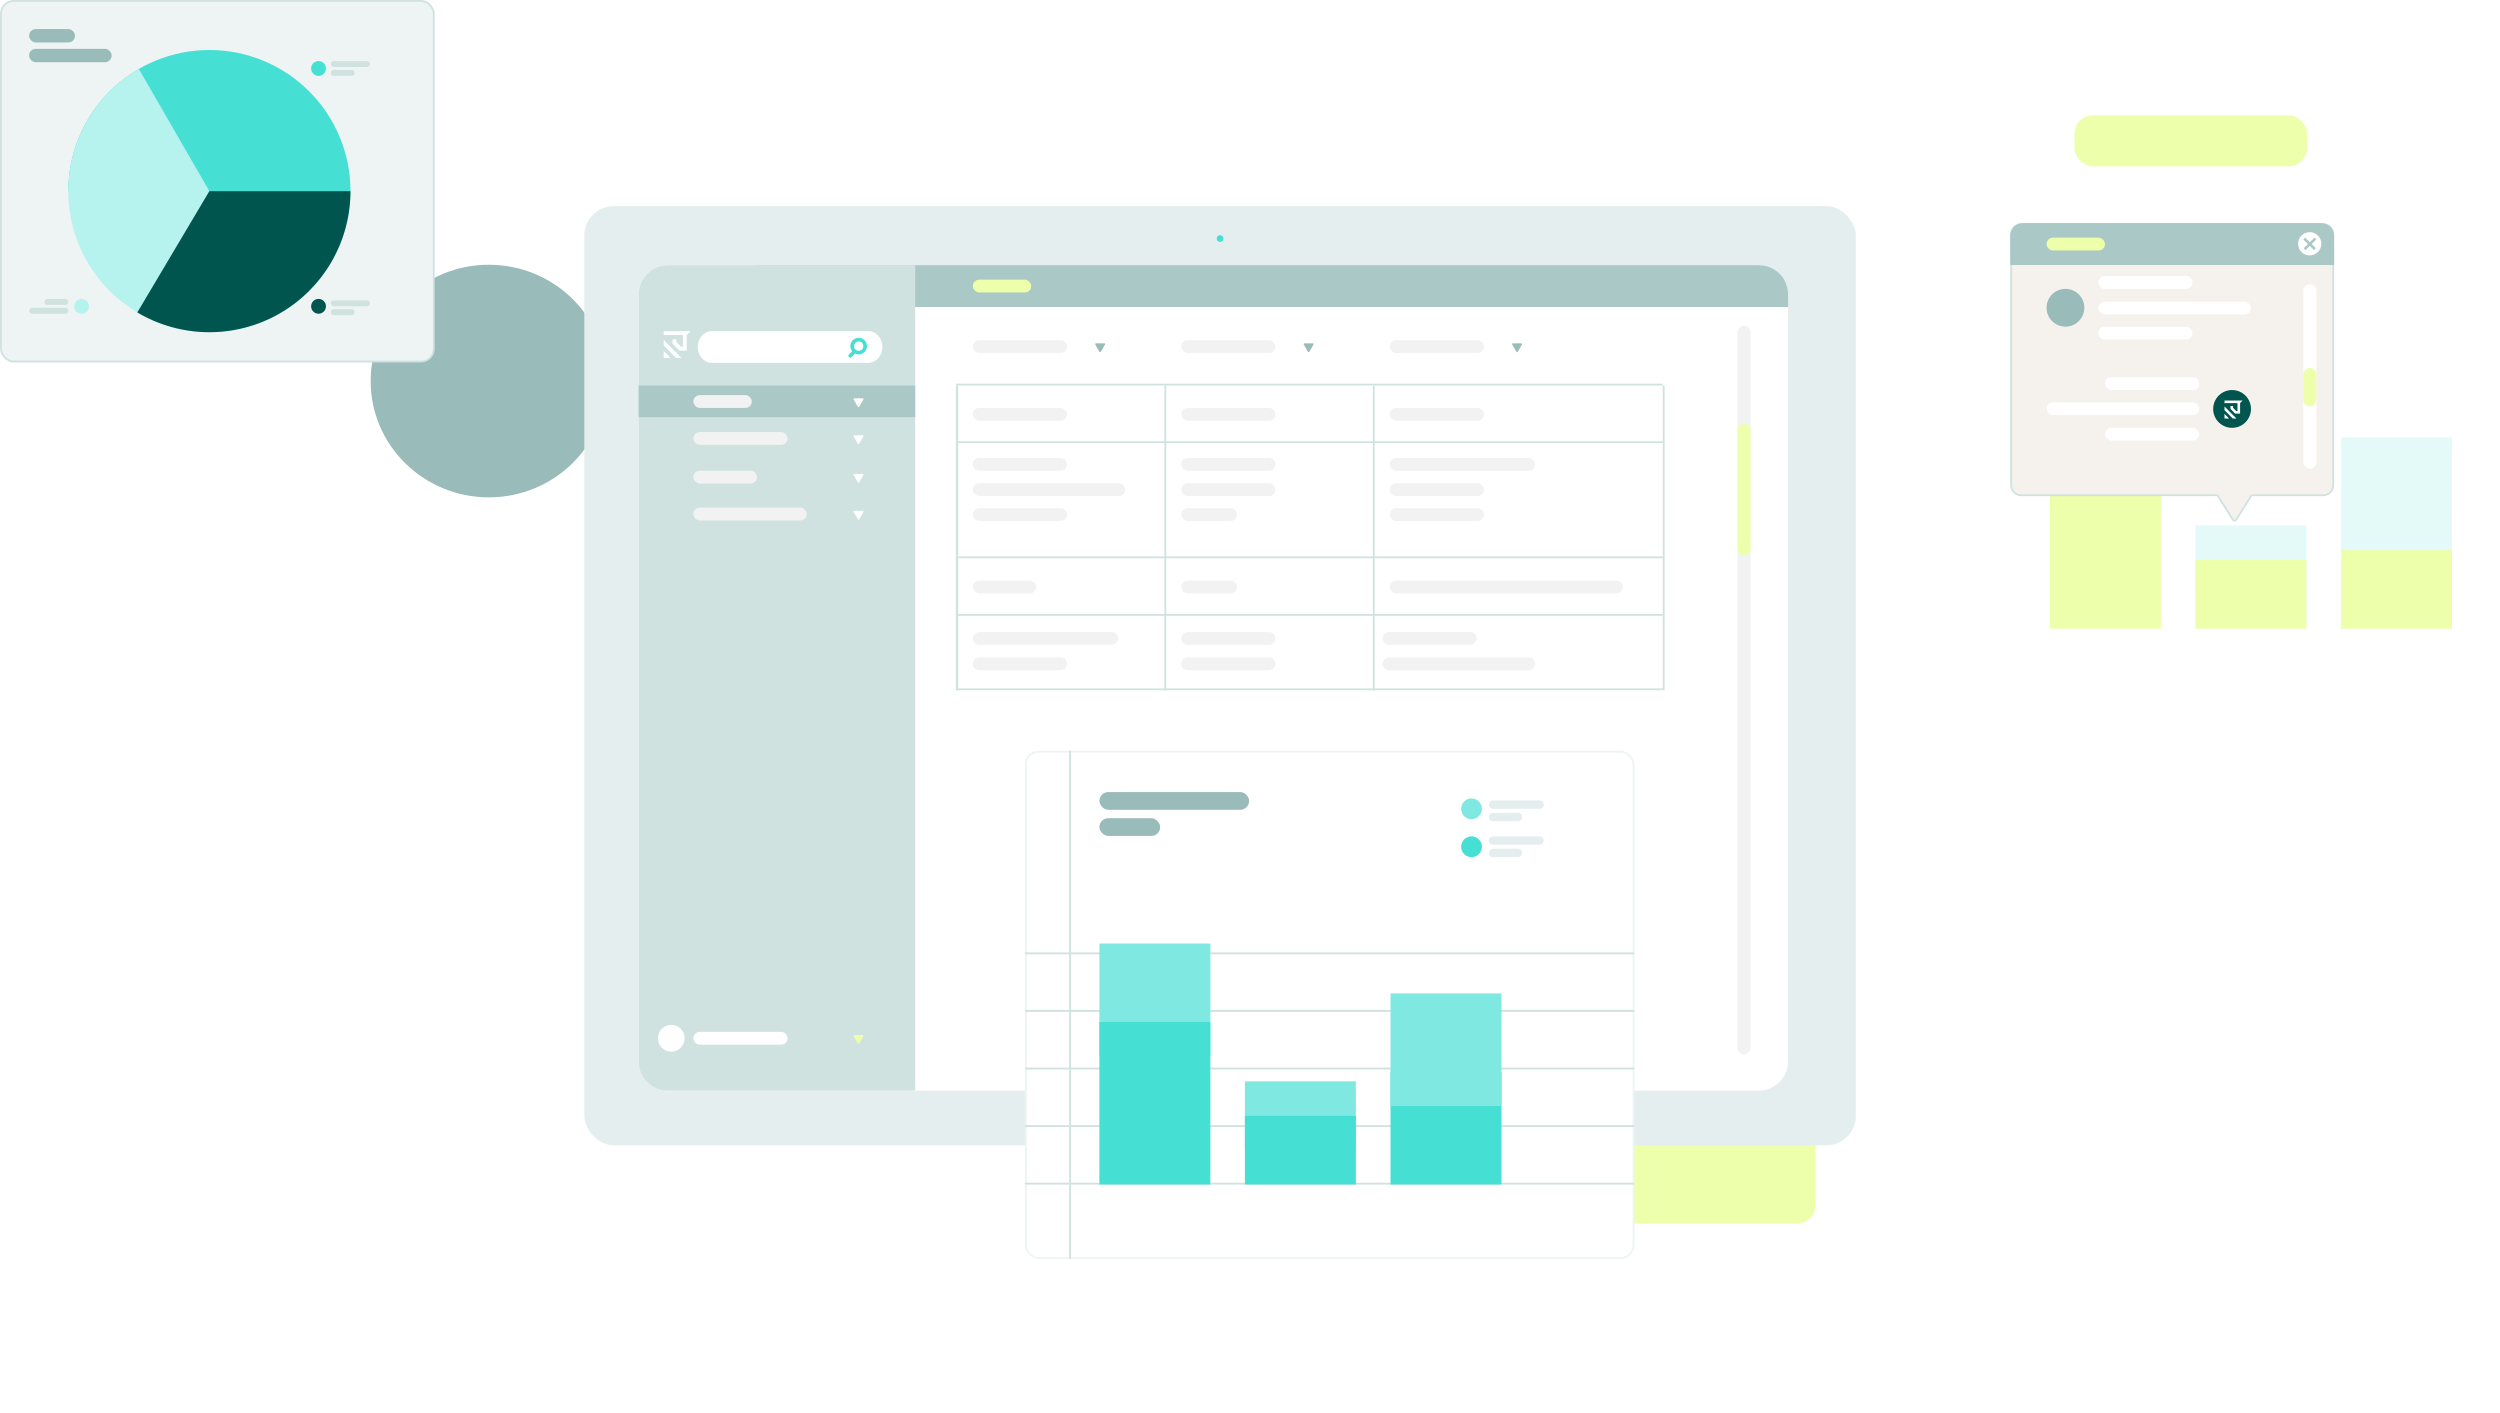 <svg width="1322" height="747" viewBox="0 0 1322 747" fill="none" xmlns="http://www.w3.org/2000/svg">
<ellipse cx="350" cy="501.5" rx="3" ry="1.5" fill="#D9D9D9"/>
<g filter="url(#filter0_f_589_1312)">
<ellipse cx="258.5" cy="201.5" rx="62.5" ry="61.5" fill="#99BBB9"/>
</g>
<g filter="url(#filter1_f_589_1312)">
<rect x="1097" y="61" width="123" height="27" rx="9.674" fill="#EDFFAA"/>
</g>
<g filter="url(#filter2_f_589_1312)">
<path d="M950.326 389C955.669 389 960 393.331 960 398.674L960 637.326C960 642.669 955.669 647 950.326 647L750.674 647C745.331 647 741 642.669 741 637.326L741 398.674C741 393.331 745.331 389 750.674 389L950.326 389Z" fill="#EDFFAA"/>
</g>
<rect x="309" y="109" width="672.356" height="496.618" rx="15.478" fill="#E5EEEE"/>
<rect x="337.751" y="203.865" width="146.218" height="16.759" fill="#AAC8C5" style="mix-blend-mode:multiply"/>
<rect x="337.751" y="140.212" width="607.781" height="436.501" rx="15.478" fill="white"/>
<path d="M390.795 151.282C390.795 145.168 395.751 140.212 401.865 140.212H930.053C938.601 140.212 945.531 147.142 945.531 155.69V162.352H401.865C395.751 162.352 390.795 157.396 390.795 151.282Z" fill="#AAC8C5"/>
<line x1="505.494" y1="325.153" x2="879.264" y2="325.153" stroke="#D0E2E0" stroke-width="0.967"/>
<line x1="505.494" y1="294.71" x2="879.264" y2="294.71" stroke="#D0E2E0" stroke-width="0.967"/>
<line x1="505.494" y1="233.824" x2="879.264" y2="233.824" stroke="#D0E2E0" stroke-width="0.967"/>
<line x1="505.494" y1="203.381" x2="879.264" y2="203.381" stroke="#D0E2E0" stroke-width="0.967"/>
<line x1="505.494" y1="364.513" x2="879.264" y2="364.513" stroke="#D0E2E0" stroke-width="0.967"/>
<line x1="506.074" y1="203.865" x2="506.074" y2="364.997" stroke="#D0E2E0" stroke-width="1.161"/>
<line x1="616.219" y1="203.865" x2="616.219" y2="364.997" stroke="#D0E2E0" stroke-width="0.967"/>
<line x1="726.457" y1="203.865" x2="726.457" y2="364.997" stroke="#D0E2E0" stroke-width="0.967"/>
<line x1="879.75" y1="203.865" x2="879.75" y2="364.997" stroke="#D0E2E0" stroke-width="0.967"/>
<path d="M483.969 576.713L353.23 576.713C344.682 576.713 337.752 569.783 337.752 561.235L337.752 155.69C337.752 147.142 344.682 140.212 353.23 140.212L483.97 140.212L483.969 576.713Z" fill="#D0E2E0"/>
<path d="M459.151 191.872H376.408C372.287 191.872 368.963 188.131 368.963 183.493C368.963 178.854 372.287 175.113 376.408 175.113H459.151C463.272 175.113 466.596 178.854 466.596 183.493C466.596 188.131 463.272 191.872 459.151 191.872Z" fill="white"/>
<path d="M454.322 234.65C454.174 234.908 453.801 234.908 453.652 234.65L451.393 230.737C451.244 230.479 451.43 230.156 451.728 230.156L456.246 230.156C456.544 230.156 456.731 230.479 456.582 230.737L454.322 234.65Z" fill="white"/>
<path d="M454.322 551.839C454.174 552.097 453.801 552.097 453.652 551.839L451.393 547.927C451.244 547.669 451.43 547.346 451.728 547.346L456.246 547.346C456.544 547.346 456.731 547.669 456.582 547.927L454.322 551.839Z" fill="#EDFFAB"/>
<path d="M454.322 255.099C454.174 255.357 453.801 255.357 453.652 255.099L451.393 251.186C451.244 250.928 451.43 250.605 451.728 250.605L456.246 250.605C456.544 250.605 456.731 250.928 456.582 251.186L454.322 255.099Z" fill="white"/>
<path d="M454.322 274.625C454.174 274.883 453.801 274.883 453.652 274.625L451.393 270.712C451.244 270.454 451.43 270.132 451.728 270.132L456.246 270.132C456.544 270.132 456.731 270.454 456.582 270.712L454.322 274.625Z" fill="white"/>
<circle cx="354.971" cy="549.037" r="7.073" fill="white"/>
<circle cx="454.066" cy="183.032" r="3.436" transform="rotate(45 454.066 183.032)" stroke="#47DED4" stroke-width="1.935"/>
<line x1="451.204" y1="186.517" x2="449.614" y2="188.106" stroke="#47DED4" stroke-width="1.935" stroke-linecap="round"/>
<path d="M350.973 185.624V189.258H354.591L350.973 185.624Z" fill="white"/>
<path d="M357.415 189.258H360.292L350.973 179.773V182.67L357.415 189.258V189.258Z" fill="white"/>
<path d="M365.167 175.113H350.973V177.148H361.117V183.363H360.09L357.645 180.808V179.453H355.621V181.629H355.622L359.231 185.402L359.236 185.398L363.142 185.401V177.148L365.167 175.113Z" fill="white"/>
<circle cx="645.177" cy="126.143" r="1.768" fill="#47DED4"/>
<rect x="366.657" y="268.44" width="59.963" height="6.765" rx="3.383" fill="#F2F2F2"/>
<rect x="366.657" y="248.914" width="33.672" height="6.765" rx="3.383" fill="#F2F2F2"/>
<rect x="925.699" y="172.192" width="385.456" height="6.919" rx="3.459" transform="rotate(90 925.699 172.192)" fill="#F2F2F2"/>
<rect x="925.699" y="224.16" width="69.496" height="6.919" rx="3.459" transform="rotate(90 925.699 224.16)" fill="#EDFFAB"/>
<rect x="366.657" y="228.465" width="49.816" height="6.765" rx="3.383" fill="#F2F2F2"/>
<rect x="514.416" y="215.704" width="49.816" height="6.765" rx="3.383" fill="#F2F2F2"/>
<rect x="514.416" y="307.032" width="33.518" height="6.765" rx="3.383" fill="#F2F2F2"/>
<rect x="514.416" y="242.149" width="49.816" height="6.765" rx="3.383" fill="#F2F2F2"/>
<rect width="49.816" height="6.765" rx="3.383" transform="matrix(-1 0 0 1 780.866 334.246)" fill="#F2F2F2"/>
<rect x="514.416" y="255.525" width="80.72" height="6.765" rx="3.383" fill="#F2F2F2"/>
<rect width="80.72" height="6.765" rx="3.383" transform="matrix(-1 0 0 1 811.77 347.623)" fill="#F2F2F2"/>
<rect x="514.416" y="268.748" width="49.816" height="6.765" rx="3.383" fill="#F2F2F2"/>
<path d="M582.094 186.064C581.945 186.322 581.573 186.322 581.424 186.064L579.165 182.151C579.016 181.893 579.202 181.571 579.5 181.571L584.018 181.571C584.316 181.571 584.502 181.893 584.353 182.151L582.094 186.064Z" fill="#99BBB9"/>
<rect x="514.416" y="179.88" width="49.816" height="6.765" rx="3.383" fill="#F2F2F2"/>
<rect x="624.655" y="215.704" width="49.816" height="6.765" rx="3.383" fill="#F2F2F2"/>
<rect x="624.655" y="307.032" width="29.52" height="6.765" rx="3.383" fill="#F2F2F2"/>
<rect x="624.655" y="242.149" width="49.816" height="6.765" rx="3.383" fill="#F2F2F2"/>
<rect width="49.816" height="6.765" rx="3.383" transform="matrix(-1 0 0 1 674.469 334.246)" fill="#F2F2F2"/>
<rect x="624.655" y="255.525" width="49.816" height="6.765" rx="3.383" fill="#F2F2F2"/>
<rect width="49.816" height="6.765" rx="3.383" transform="matrix(-1 0 0 1 674.469 347.623)" fill="#F2F2F2"/>
<rect x="624.655" y="268.748" width="29.52" height="6.765" rx="3.383" fill="#F2F2F2"/>
<path d="M692.332 186.064C692.184 186.322 691.811 186.322 691.662 186.064L689.403 182.151C689.254 181.893 689.44 181.571 689.738 181.571L694.256 181.571C694.554 181.571 694.741 181.893 694.592 182.151L692.332 186.064Z" fill="#99BBB9"/>
<rect x="624.655" y="179.88" width="49.816" height="6.765" rx="3.383" fill="#F2F2F2"/>
<rect x="734.893" y="215.704" width="49.816" height="6.765" rx="3.383" fill="#F2F2F2"/>
<rect x="734.893" y="307.032" width="123.309" height="6.765" rx="3.383" fill="#F2F2F2"/>
<rect x="734.893" y="242.149" width="76.876" height="6.765" rx="3.383" fill="#F2F2F2"/>
<rect width="76.876" height="6.765" rx="3.383" transform="matrix(-1 0 0 1 591.288 334.246)" fill="#F2F2F2"/>
<rect x="734.893" y="255.525" width="49.816" height="6.765" rx="3.383" fill="#F2F2F2"/>
<rect width="49.816" height="6.765" rx="3.383" transform="matrix(-1 0 0 1 564.231 347.623)" fill="#F2F2F2"/>
<rect x="734.893" y="268.748" width="49.816" height="6.765" rx="3.383" fill="#F2F2F2"/>
<path d="M802.571 186.064C802.422 186.322 802.049 186.322 801.901 186.064L799.641 182.151C799.492 181.893 799.679 181.571 799.976 181.571L804.495 181.571C804.793 181.571 804.979 181.893 804.83 182.151L802.571 186.064Z" fill="#99BBB9"/>
<rect x="734.893" y="179.88" width="49.816" height="6.765" rx="3.383" fill="#F2F2F2"/>
<rect x="366.657" y="545.655" width="49.816" height="6.765" rx="3.383" fill="white"/>
<rect x="514.412" y="147.899" width="30.904" height="6.765" rx="3.383" fill="#EDFFAA"/>
<rect x="542.485" y="397.484" width="321.296" height="267.754" rx="6.77" fill="white" stroke="#EDF4F3" stroke-width="0.967"/>
<path d="M814.087 446.681H789.504C788.28 446.681 787.292 445.694 787.292 444.47C787.292 443.246 788.28 442.258 789.504 442.258H814.087C815.312 442.258 816.299 443.246 816.299 444.47C816.299 445.694 815.312 446.681 814.087 446.681Z" fill="#E5EEEE"/>
<path d="M814.087 427.696H789.504C788.28 427.696 787.292 426.709 787.292 425.485C787.292 424.261 788.28 423.273 789.504 423.273H814.087C815.312 423.273 816.299 424.261 816.299 425.485C816.299 426.709 815.312 427.696 814.087 427.696Z" fill="#E5EEEE"/>
<path d="M802.722 453.237H789.498C788.274 453.237 787.286 452.249 787.286 451.025C787.286 449.801 788.274 448.814 789.498 448.814H802.722C803.946 448.814 804.934 449.801 804.934 451.025C804.934 452.249 803.946 453.237 802.722 453.237Z" fill="#E5EEEE"/>
<path d="M802.722 434.252H789.498C788.274 434.252 787.286 433.264 787.286 432.04C787.286 430.816 788.274 429.829 789.498 429.829H802.722C803.946 429.829 804.934 430.816 804.934 432.04C804.934 433.264 803.946 434.252 802.722 434.252Z" fill="#E5EEEE"/>
<circle cx="778.147" cy="427.712" r="5.497" fill="#7FE8E1"/>
<circle cx="778.147" cy="447.764" r="5.497" fill="#46DFD4"/>
<rect x="581.362" y="418.833" width="79.182" height="9.379" rx="4.689" fill="#99BBB9"/>
<rect x="581.362" y="432.67" width="32.134" height="9.379" rx="4.689" fill="#99BBB9"/>
<line x1="542.001" y1="625.914" x2="864.265" y2="625.914" stroke="#D0E2E0" stroke-width="0.967"/>
<line x1="542.001" y1="595.471" x2="864.265" y2="595.471" stroke="#D0E2E0" stroke-width="0.967"/>
<line x1="542.001" y1="565.028" x2="864.265" y2="565.028" stroke="#D0E2E0" stroke-width="0.967"/>
<line x1="542.001" y1="534.585" x2="864.265" y2="534.585" stroke="#D0E2E0" stroke-width="0.967"/>
<line x1="542.001" y1="504.143" x2="864.265" y2="504.143" stroke="#D0E2E0" stroke-width="0.967"/>
<rect width="58.683" height="36.286" transform="matrix(1 -8.74228e-08 -8.74228e-08 -1 658.295 608.109)" fill="#7FE8E1"/>
<rect width="58.683" height="36.286" transform="matrix(1 -8.74228e-08 -8.74228e-08 -1 658.295 626.369)" fill="#46DFD4"/>
<line x1="565.856" y1="397" x2="565.856" y2="665.758" stroke="#D0E2E0" stroke-width="0.967"/>
<rect width="58.683" height="59.541" transform="matrix(1 -8.74228e-08 -8.74228e-08 -1 735.303 626.369)" fill="#46DFD4"/>
<rect width="58.683" height="59.541" transform="matrix(1 -8.74228e-08 -8.74228e-08 -1 735.303 584.854)" fill="#7FE8E1"/>
<rect x="640.037" y="558.479" width="58.683" height="59.541" transform="rotate(-180 640.037 558.479)" fill="#7FE8E1"/>
<rect x="640.037" y="626.369" width="58.683" height="85.917" transform="rotate(-180 640.037 626.369)" fill="#46DFD4"/>
<g filter="url(#filter3_f_589_1312)">
<rect width="58.683" height="36.286" transform="matrix(1 -8.74228e-08 -8.74228e-08 -1 1160.94 314.172)" fill="#E4FAF9"/>
</g>
<g filter="url(#filter4_f_589_1312)">
<rect width="58.683" height="36.286" transform="matrix(1 -8.74228e-08 -8.74228e-08 -1 1160.94 332.432)" fill="#EDFFAA"/>
</g>
<g filter="url(#filter5_f_589_1312)">
<rect width="58.683" height="59.541" transform="matrix(1 -8.74228e-08 -8.74228e-08 -1 1237.95 332.432)" fill="#EDFFAA"/>
</g>
<g filter="url(#filter6_f_589_1312)">
<rect width="58.683" height="59.541" transform="matrix(1 -8.74228e-08 -8.74228e-08 -1 1237.95 290.917)" fill="#E4FAF9"/>
</g>
<g filter="url(#filter7_f_589_1312)">
<rect x="1142.68" y="264.541" width="58.683" height="59.541" transform="rotate(-180 1142.68 264.541)" fill="#E4FAF9"/>
</g>
<g filter="url(#filter8_f_589_1312)">
<rect x="1142.68" y="332.432" width="58.683" height="85.917" transform="rotate(-180 1142.68 332.432)" fill="#EDFFAA"/>
</g>
<rect x="0.484" y="0.484" width="228.891" height="190.702" rx="6.77" fill="#EDF4F3" stroke="#D0E2E0" stroke-width="0.967"/>
<path d="M194.069 35.436H176.535C175.661 35.436 174.957 34.732 174.957 33.859C174.957 32.985 175.661 32.281 176.535 32.281H194.069C194.942 32.281 195.646 32.985 195.646 33.859C195.646 34.732 194.942 35.436 194.069 35.436Z" fill="#D0E2E0"/>
<path d="M194.069 161.966H176.535C175.661 161.966 174.957 161.262 174.957 160.389C174.957 159.516 175.661 158.812 176.535 158.812H194.069C194.942 158.812 195.646 159.516 195.646 160.389C195.646 161.262 194.942 161.966 194.069 161.966Z" fill="#D0E2E0"/>
<path d="M16.999 162.767L34.533 162.767C35.407 162.767 36.111 163.471 36.111 164.344C36.111 165.217 35.407 165.921 34.533 165.921L16.999 165.921C16.126 165.921 15.421 165.217 15.421 164.344C15.421 163.471 16.126 162.767 16.999 162.767Z" fill="#D0E2E0"/>
<path d="M185.96 40.111H176.528C175.655 40.111 174.951 39.407 174.951 38.534C174.951 37.661 175.655 36.957 176.528 36.957H185.96C186.834 36.957 187.538 37.661 187.538 38.534C187.538 39.407 186.834 40.111 185.96 40.111Z" fill="#D0E2E0"/>
<path d="M185.96 166.642H176.528C175.655 166.642 174.951 165.938 174.951 165.065C174.951 164.191 175.655 163.487 176.528 163.487H185.96C186.834 163.487 187.538 164.191 187.538 165.065C187.538 165.938 186.834 166.642 185.96 166.642Z" fill="#D0E2E0"/>
<path d="M25.104 158.091L34.536 158.091C35.41 158.091 36.114 158.795 36.114 159.668C36.114 160.541 35.41 161.246 34.536 161.246L25.104 161.246C24.231 161.246 23.527 160.541 23.527 159.668C23.527 158.795 24.231 158.091 25.104 158.091Z" fill="#D0E2E0"/>
<path d="M36.1 101.059C36.1 91.26 38.03 81.558 41.78 72.505C45.529 63.452 51.025 55.227 57.954 48.298C64.882 41.37 73.108 35.874 82.16 32.124C91.213 28.374 100.916 26.445 110.714 26.445C120.512 26.445 130.215 28.374 139.268 32.124C148.32 35.874 156.546 41.37 163.474 48.298C170.403 55.227 175.899 63.452 179.648 72.505C183.398 81.558 185.328 91.26 185.328 101.059L110.714 101.059L36.1 101.059Z" fill="#46DFD4"/>
<path d="M185.33 101.059C185.33 114.156 181.882 127.023 175.333 138.366C168.784 149.708 159.365 159.128 148.023 165.676C136.68 172.225 123.813 175.673 110.715 175.673C97.618 175.673 84.751 172.225 73.409 165.676C62.066 159.128 52.647 149.708 46.098 138.366C39.549 127.023 36.101 114.156 36.101 101.059C36.101 87.961 39.549 75.094 46.098 63.752C52.647 52.409 62.066 42.99 73.409 36.441L110.715 101.059H185.33Z" fill="#B6F2EE"/>
<path d="M185.33 101.059C185.33 114.235 181.84 127.176 175.217 138.566C168.594 149.956 159.072 159.39 147.62 165.907C136.169 172.424 123.196 175.792 110.02 175.669C96.845 175.547 83.937 171.937 72.609 165.208L110.715 101.059H185.33Z" fill="#00554F"/>
<circle cx="43.128" cy="161.978" r="3.921" fill="#B6F2EE"/>
<circle cx="168.437" cy="161.978" r="3.921" fill="#00554F"/>
<circle cx="168.437" cy="36.209" r="3.921" fill="#46DFD4"/>
<rect x="59.046" y="32.903" width="43.666" height="7.073" rx="3.536" transform="rotate(-180 59.046 32.903)" fill="#99BBB9"/>
<rect x="39.673" y="22.448" width="24.293" height="7.073" rx="3.536" transform="rotate(-180 39.673 22.448)" fill="#99BBB9"/>
<rect x="337.751" y="203.865" width="146.218" height="16.759" fill="#AAC8C5"/>
<path d="M454.322 215.123C454.174 215.381 453.801 215.381 453.652 215.123L451.393 211.21C451.244 210.952 451.43 210.63 451.728 210.63L456.246 210.63C456.544 210.63 456.731 210.952 456.582 211.21L454.322 215.123Z" fill="white"/>
<rect x="366.657" y="208.939" width="30.904" height="6.765" rx="3.383" fill="#F2F2F2"/>
<path d="M1172.74 262.115L1172.6 261.889H1172.34H1068.77C1065.85 261.889 1063.48 259.526 1063.48 256.609V123.764C1063.48 120.849 1065.85 118.484 1068.77 118.484H1228.51C1231.43 118.484 1233.8 120.847 1233.8 123.764V256.609C1233.8 259.524 1231.43 261.889 1228.51 261.889H1190.9H1190.64L1190.49 262.115L1182.51 274.806L1182.51 274.806C1182.1 275.464 1181.14 275.464 1180.73 274.806L1180.73 274.806L1172.74 262.115Z" fill="#F5F2ED" stroke="#D0E2E0" stroke-width="0.967"/>
<circle cx="1092.21" cy="162.742" r="9.994" fill="#99BBB9"/>
<circle cx="1180.32" cy="216.247" r="9.994" transform="rotate(-180 1180.32 216.247)" fill="#00554F"/>
<rect x="1109.59" y="145.983" width="49.816" height="6.765" rx="3.383" fill="white"/>
<rect x="1162.94" y="233.006" width="49.816" height="6.765" rx="3.383" transform="rotate(-180 1162.94 233.006)" fill="white"/>
<rect x="1109.59" y="159.513" width="80.72" height="6.765" rx="3.383" fill="white"/>
<rect x="1162.94" y="219.476" width="80.72" height="6.765" rx="3.383" transform="rotate(-180 1162.94 219.476)" fill="white"/>
<rect x="1109.59" y="172.736" width="49.816" height="6.765" rx="3.383" fill="white"/>
<rect x="1162.94" y="206.253" width="49.816" height="6.765" rx="3.383" transform="rotate(-180 1162.94 206.253)" fill="white"/>
<rect x="1224.9" y="150.288" width="97.632" height="6.919" rx="3.459" transform="rotate(90 1224.9 150.288)" fill="white"/>
<rect x="1224.9" y="194.568" width="20.295" height="6.919" rx="3.459" transform="rotate(90 1224.9 194.568)" fill="#EDFFAB"/>
<path d="M1176.32 218.871V221.321H1178.77L1176.32 218.871Z" fill="white"/>
<path d="M1180.68 221.32H1182.63L1176.32 214.929V216.881L1180.68 221.321V221.32Z" fill="white"/>
<path d="M1185.93 211.788H1176.32V213.16H1183.19V217.347H1182.49L1180.84 215.626V214.712H1179.47V216.179H1179.47L1181.91 218.722L1181.92 218.719L1184.56 218.721V213.16L1185.93 211.788Z" fill="white"/>
<path d="M1063 124.772C1063 121.032 1066.03 118 1069.77 118H1227.51C1231.25 118 1234.28 121.032 1234.28 124.772V140.14H1063V124.772Z" fill="#AAC8C5"/>
<rect x="1082.22" y="125.688" width="30.904" height="6.765" rx="3.383" fill="#EDFFAA"/>
<circle cx="1221.37" cy="128.916" r="6.15" fill="white"/>
<line y1="-0.686" x2="8" y2="-0.686" transform="matrix(0.707 0.707 0.707 -0.707 1218.95 125.621)" stroke="#AAC8C5" stroke-width="1.371"/>
<line x1="1224.37" y1="126.106" x2="1218.71" y2="131.763" stroke="#AAC8C5" stroke-width="1.371"/>
<defs>
<filter id="filter0_f_589_1312" x="96" y="40" width="325" height="323" filterUnits="userSpaceOnUse" color-interpolation-filters="sRGB">
<feFlood flood-opacity="0" result="BackgroundImageFix"/>
<feBlend mode="normal" in="SourceGraphic" in2="BackgroundImageFix" result="shape"/>
<feGaussianBlur stdDeviation="50" result="effect1_foregroundBlur_589_1312"/>
</filter>
<filter id="filter1_f_589_1312" x="1072" y="36" width="173" height="77" filterUnits="userSpaceOnUse" color-interpolation-filters="sRGB">
<feFlood flood-opacity="0" result="BackgroundImageFix"/>
<feBlend mode="normal" in="SourceGraphic" in2="BackgroundImageFix" result="shape"/>
<feGaussianBlur stdDeviation="12.5" result="effect1_foregroundBlur_589_1312"/>
</filter>
<filter id="filter2_f_589_1312" x="641" y="289" width="419" height="458" filterUnits="userSpaceOnUse" color-interpolation-filters="sRGB">
<feFlood flood-opacity="0" result="BackgroundImageFix"/>
<feBlend mode="normal" in="SourceGraphic" in2="BackgroundImageFix" result="shape"/>
<feGaussianBlur stdDeviation="50" result="effect1_foregroundBlur_589_1312"/>
</filter>
<filter id="filter3_f_589_1312" x="1135.94" y="252.885" width="108.683" height="86.287" filterUnits="userSpaceOnUse" color-interpolation-filters="sRGB">
<feFlood flood-opacity="0" result="BackgroundImageFix"/>
<feBlend mode="normal" in="SourceGraphic" in2="BackgroundImageFix" result="shape"/>
<feGaussianBlur stdDeviation="12.5" result="effect1_foregroundBlur_589_1312"/>
</filter>
<filter id="filter4_f_589_1312" x="1135.94" y="271.145" width="108.683" height="86.287" filterUnits="userSpaceOnUse" color-interpolation-filters="sRGB">
<feFlood flood-opacity="0" result="BackgroundImageFix"/>
<feBlend mode="normal" in="SourceGraphic" in2="BackgroundImageFix" result="shape"/>
<feGaussianBlur stdDeviation="12.5" result="effect1_foregroundBlur_589_1312"/>
</filter>
<filter id="filter5_f_589_1312" x="1212.95" y="247.891" width="108.683" height="109.541" filterUnits="userSpaceOnUse" color-interpolation-filters="sRGB">
<feFlood flood-opacity="0" result="BackgroundImageFix"/>
<feBlend mode="normal" in="SourceGraphic" in2="BackgroundImageFix" result="shape"/>
<feGaussianBlur stdDeviation="12.5" result="effect1_foregroundBlur_589_1312"/>
</filter>
<filter id="filter6_f_589_1312" x="1212.95" y="206.376" width="108.683" height="109.541" filterUnits="userSpaceOnUse" color-interpolation-filters="sRGB">
<feFlood flood-opacity="0" result="BackgroundImageFix"/>
<feBlend mode="normal" in="SourceGraphic" in2="BackgroundImageFix" result="shape"/>
<feGaussianBlur stdDeviation="12.5" result="effect1_foregroundBlur_589_1312"/>
</filter>
<filter id="filter7_f_589_1312" x="1059" y="180" width="108.683" height="109.541" filterUnits="userSpaceOnUse" color-interpolation-filters="sRGB">
<feFlood flood-opacity="0" result="BackgroundImageFix"/>
<feBlend mode="normal" in="SourceGraphic" in2="BackgroundImageFix" result="shape"/>
<feGaussianBlur stdDeviation="12.5" result="effect1_foregroundBlur_589_1312"/>
</filter>
<filter id="filter8_f_589_1312" x="1059" y="221.515" width="108.683" height="135.917" filterUnits="userSpaceOnUse" color-interpolation-filters="sRGB">
<feFlood flood-opacity="0" result="BackgroundImageFix"/>
<feBlend mode="normal" in="SourceGraphic" in2="BackgroundImageFix" result="shape"/>
<feGaussianBlur stdDeviation="12.5" result="effect1_foregroundBlur_589_1312"/>
</filter>
</defs>
</svg>
